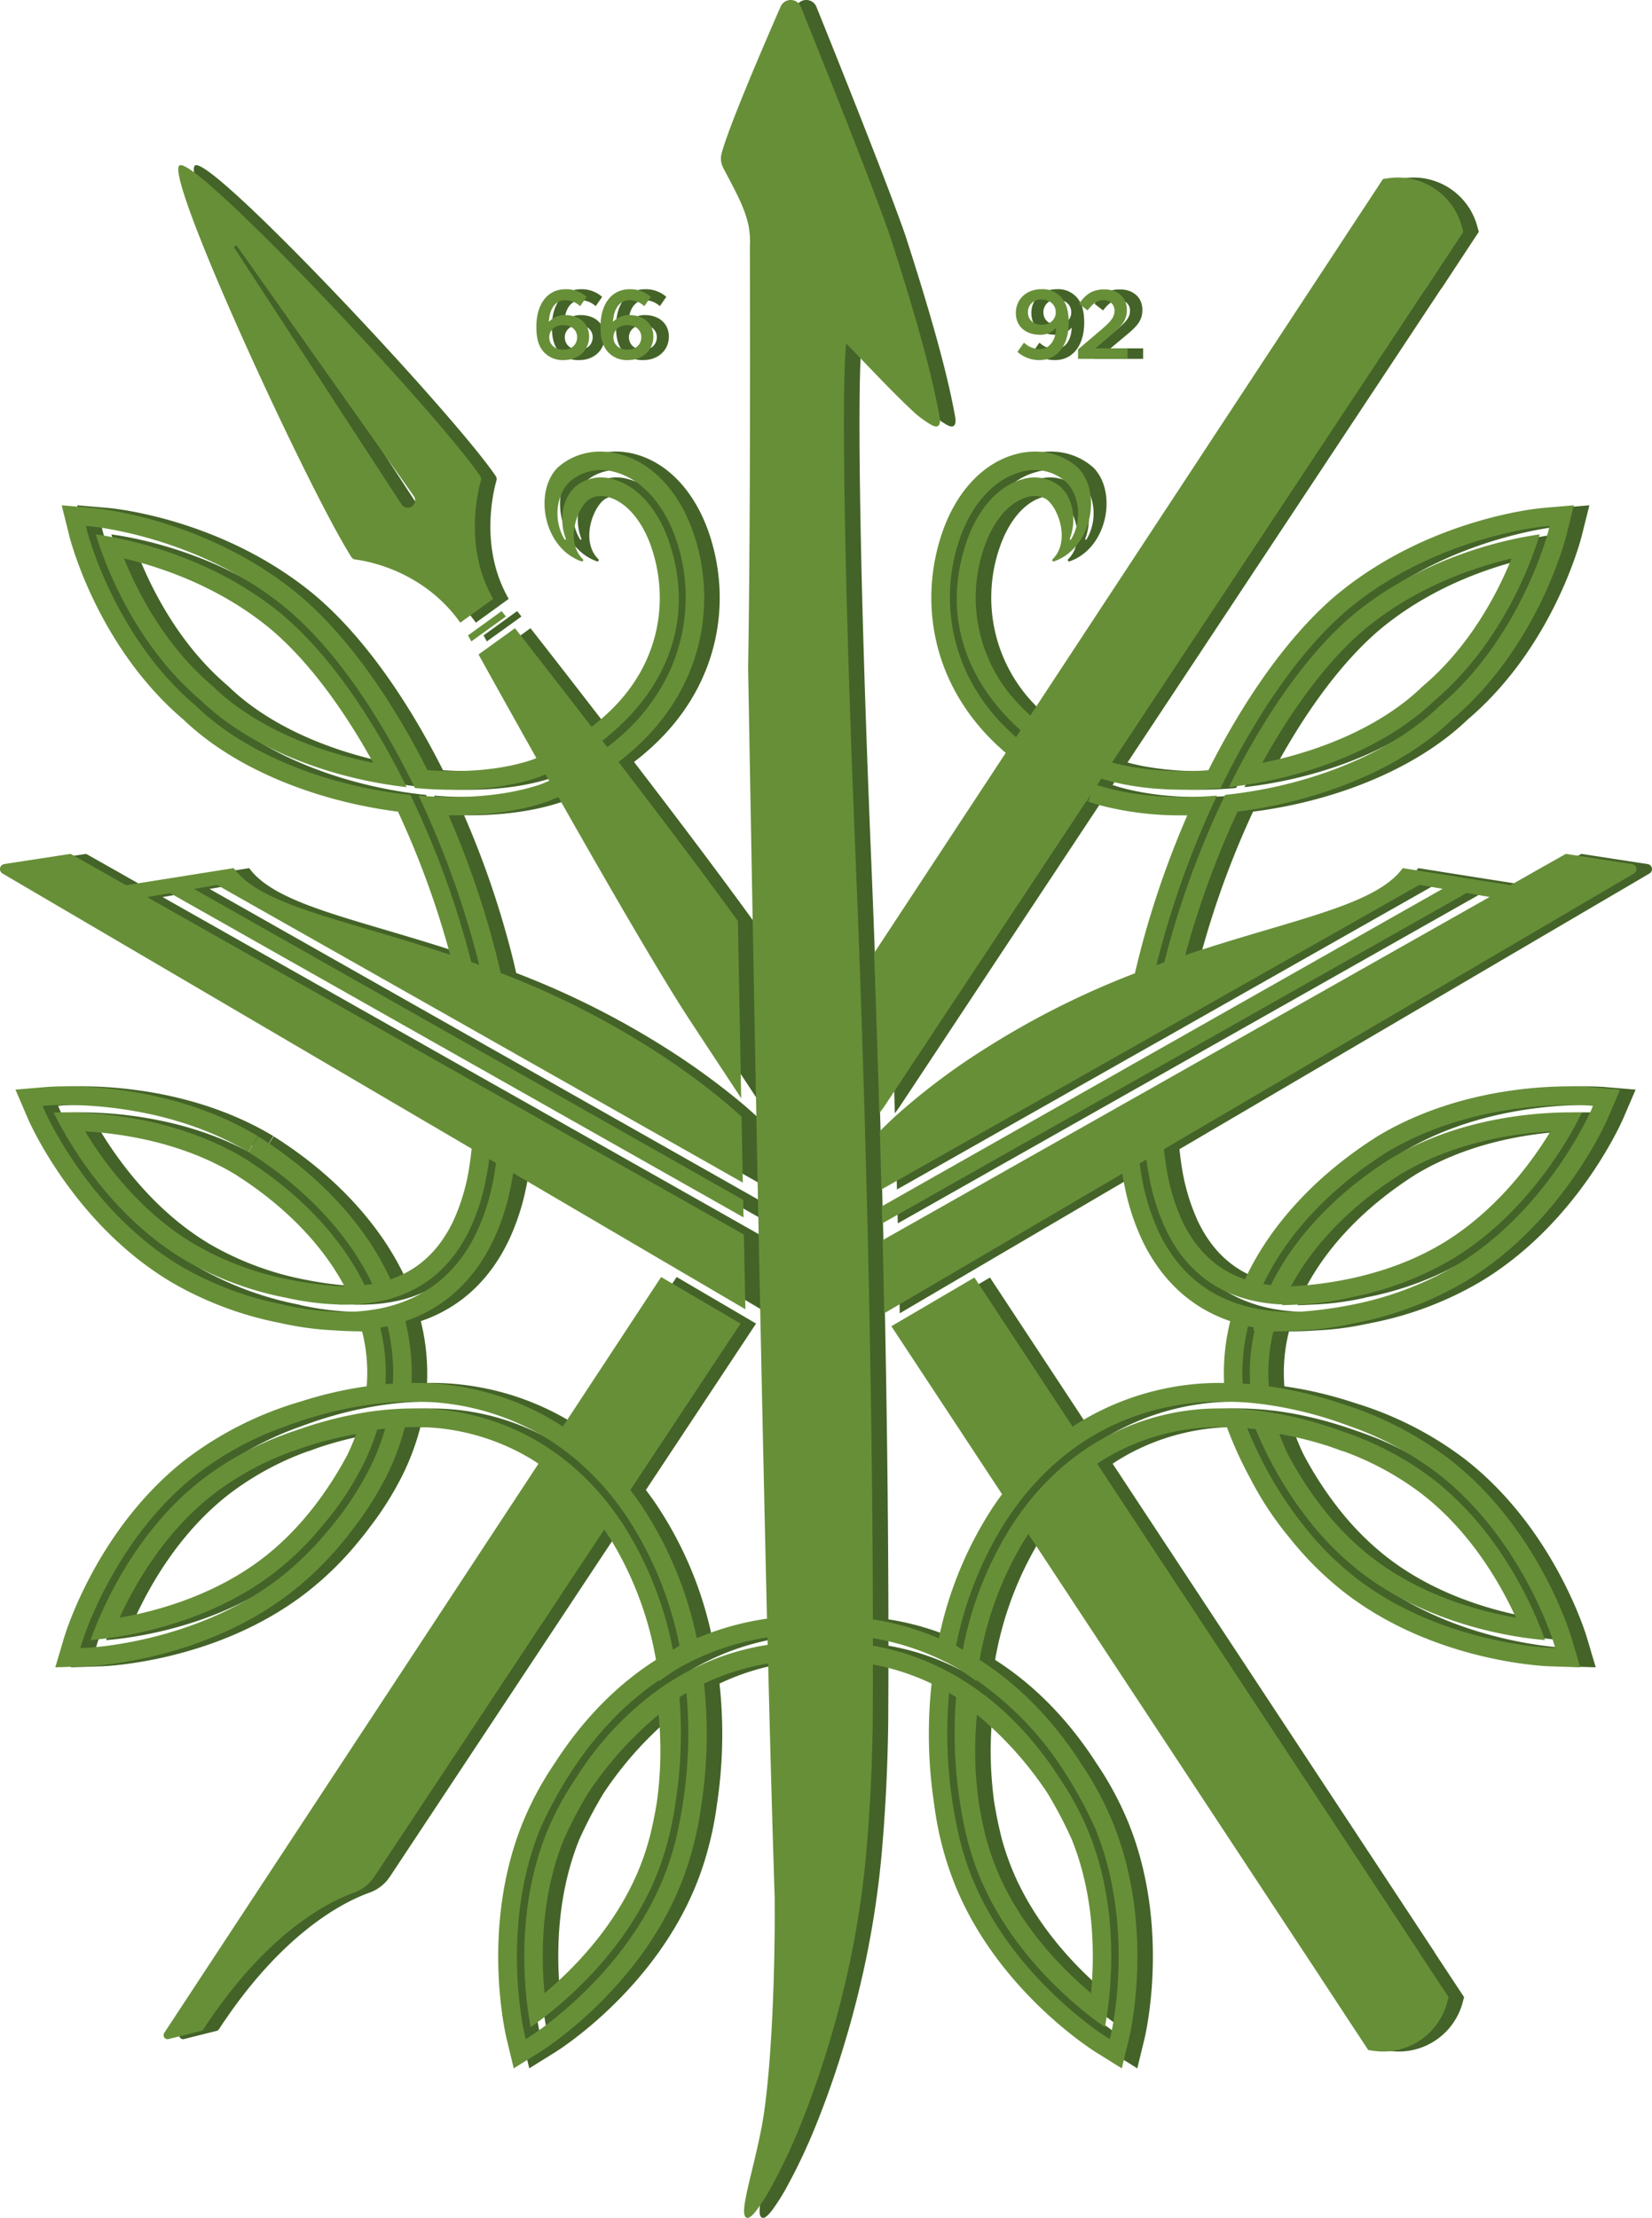 <svg xmlns="http://www.w3.org/2000/svg" width="502.281" height="674.033" viewBox="0 0 502.281 674.033"><g transform="translate(-329.448 -1318.407)"><path d="M-49.121,291.773H-64.184V288.9l7.175-6.092c2.848-2.415,3.9-3.76,3.9-5.627a3.125,3.125,0,0,0-3.371-3.25c-1.905,0-3.205,1.051-4.811,3.122l-2.6-2.007c1.994-2.8,3.957-4.378,7.685-4.378,4.161,0,6.869,2.517,6.869,6.245,0,3.294-1.733,5.091-5.416,8.093l-4.282,3.568h9.915Zm-157.727-1.81c-1.574-1.606-2.536-3.772-2.536-7.991,0-6.4,3.033-11.368,8.927-11.368a9.449,9.449,0,0,1,6.366,2.319l-1.963,2.829a6.912,6.912,0,0,0-4.512-1.822c-3.1,0-4.824,2.8-5.015,6.6a6.7,6.7,0,0,1,4.983-2.071c4.033,0,7.283,2.377,7.283,6.57s-3.371,7.117-7.736,7.117a7.8,7.8,0,0,1-5.8-2.185m1.4-4.76c0,2.179,1.7,3.785,4.314,3.785,2.581,0,4.161-1.638,4.161-3.817,0-2.1-1.657-3.651-4.257-3.651-2.581,0-4.218,1.657-4.218,3.683M-83.1,277.824c0-4.1,3.154-7.22,7.761-7.22a7.476,7.476,0,0,1,5.773,2.2c1.542,1.542,2.536,3.83,2.536,7.978,0,6.729-3.345,11.368-8.921,11.368a9.909,9.909,0,0,1-6.672-2.511l1.994-2.8a6.929,6.929,0,0,0,4.766,1.963c3.065,0,4.9-2.7,5.028-6.538a6.148,6.148,0,0,1-4.887,2.192c-4.422,0-7.379-2.581-7.379-6.633m3.67-.166c0,2.192,1.65,3.74,4.25,3.74,2.644,0,4.218-1.714,4.218-3.772,0-2.211-1.7-3.868-4.346-3.868a3.822,3.822,0,0,0-4.123,3.9M-285.1,352.033c-13.235-20.8-57.074-115.882-52.282-119.036a.713.713,0,0,1,.376-.089c7.309,0,77.975,75.286,91.057,94.478a1.6,1.6,0,0,1,.217,1.376c-1.051,3.677-5.117,20.658,3.728,35.951L-252,371.952c-11.177-15.726-28.094-18.715-31.9-19.193a1.559,1.559,0,0,1-1.2-.726m-35.55-93.9c.045.057,50.779,77.886,50.83,77.93a2.24,2.24,0,0,0,3.135.542,2.244,2.244,0,0,0,.529-3.135l-53.672-75.878a.493.493,0,0,0-.822.542m52.34,163.8c-22.818-2.587-47.1-11.425-62.637-26.425-21.111-17.848-29.9-43.763-31.873-50.384,6.7.9,32.689,5.365,55.023,23.041,14.3,11.323,28.2,30.93,39.488,53.767m-10.157-7.379c-10.036-18.186-21.48-32.994-32.81-41.966-15.28-12.075-32.287-17.657-42.992-20.161,4.225,10.386,12.572,26.629,26.954,38.78l.325.312c12.062,11.622,30.229,19.358,48.523,23.035m52.111-124.586c-1.58-1.606-2.523-3.772-2.523-7.991,0-6.4,3.033-11.368,8.927-11.368a9.427,9.427,0,0,1,6.353,2.319l-1.963,2.829a6.927,6.927,0,0,0-4.518-1.822c-3.09,0-4.824,2.8-5,6.6a6.643,6.643,0,0,1,4.964-2.071c4.052,0,7.283,2.377,7.283,6.57s-3.352,7.117-7.729,7.117a7.856,7.856,0,0,1-5.8-2.185m1.408-4.76c0,2.179,1.682,3.785,4.295,3.785s4.18-1.638,4.18-3.817c0-2.1-1.669-3.651-4.256-3.651s-4.218,1.657-4.218,3.683M93.46,454.846-38.065,531.961c.064.586.121,1.147.185,1.714.032.248.064.484.089.727.083.573.159,1.147.236,1.708.032.242.077.478.108.707a62.486,62.486,0,0,0,4.932,16.918c4.25,8.965,10.577,14.891,19.1,17.784,7.564-16.44,21.678-31.765,40.373-43.547,29.426-17.644,62.924-15.032,64.345-14.9l9.322.79-3.7,8.6c-.561,1.3-14.012,32.1-43.438,49.747a105.028,105.028,0,0,1-33.428,12.6c-.357.076-.714.153-1.071.217-.229.045-.459.1-.694.14a88.28,88.28,0,0,1-14.535,1.854H3.748c-3.294.236-6.175.312-8.475.312h-.032c-.389,1.485-.695,2.969-.93,4.448a51.6,51.6,0,0,0-.478,12.247,120.7,120.7,0,0,1,20.709,4.83c.37.108.739.229,1.109.357a106.129,106.129,0,0,1,32.86,16.771c27.151,20.958,36.926,53.117,37.327,54.481L88.5,689.42l-9.335-.306c-1.427-.051-35-1.351-62.166-22.315A99.258,99.258,0,0,1,.619,650.685c-.382-.478-.771-.943-1.16-1.421a.455.455,0,0,0-.089-.121,98.329,98.329,0,0,1-11.088-16.937c-.064-.134-.14-.261-.216-.4a120.733,120.733,0,0,1-7-15.369,68.054,68.054,0,0,0-35.626,8.736c-.65.376-1.3.758-1.937,1.147s-1.268.8-1.886,1.224c38.583,58.508,78.058,118.4,97.977,148.6l-.032.013,6.926,10.5,1.995,3.014h-.013L48,791.4a20.1,20.1,0,0,1-19.377,14.783A21.55,21.55,0,0,1,25.84,806l-1.778-.249-5.518-8.379L12.65,788.4,9.56,783.7h.013c-19.632-29.783-54.3-82.359-88.864-134.794-.459.682-.9,1.376-1.332,2.071-.427.714-.86,1.427-1.281,2.154A104.933,104.933,0,0,0-94.12,687.164c11.858,7.544,22.328,18.186,30.924,31.593l.032.045a98.7,98.7,0,0,1,9.328,17.256l.026.076.1.217c13.005,31.746,5.365,64.485,5.027,65.862l-2.2,9.087-7.933-4.945c-1.2-.746-29.611-18.7-42.629-50.441a98.8,98.8,0,0,1-6.461-24.679c-.083-.433-.14-.879-.191-1.332a142.069,142.069,0,0,1-.618-35.531,71.613,71.613,0,0,0-13.356-4.824c-1.517-.389-3.02-.714-4.486-.975,0,6.449-.032,12.489-.064,18.122q-.306,21.085-2.115,40.73a285.038,285.038,0,0,1-7.576,43.387c-.586,2.319-1.192,4.575-1.8,6.761-1.376,4.9-2.765,9.463-4.129,13.6-.446,1.376-.9,2.708-1.345,3.989-.293.867-.586,1.7-.879,2.517-.14.408-.28.809-.434,1.211-.421,1.192-.835,2.319-1.255,3.416-.121.357-.261.714-.4,1.07-.4,1.051-.79,2.039-1.16,2.995s-.726,1.829-1.064,2.664c-.14.338-.28.675-.421,1.019-.261.65-.522,1.268-.771,1.841-.121.293-.248.574-.357.835-.089.217-.185.414-.261.618-.172.4-.344.771-.5,1.115-.293.65-.542,1.2-.739,1.65q-.1.229-.191.421c-.338.739-.695,1.465-1.032,2.192-.172.357-.338.714-.51,1.051-.338.714-.663,1.4-1.007,2.058-.325.662-.663,1.312-.987,1.95-.5.943-.975,1.854-1.44,2.708a64.335,64.335,0,0,1-4.607,7.494c-.229.325-.465.605-.682.886l-.013.013a12.565,12.565,0,0,1-.911,1.007c-.619.586-1.115.879-1.5.847-3.078-.293,1.548-13.031,4.333-27.674s4.155-45.108,3.944-69.882c-.669-20.486-1.319-44.235-1.982-70.908-1.453.229-2.956.522-4.486.86a72.485,72.485,0,0,0-15.013,5.232,141.926,141.926,0,0,1-.694,36.1c-.032.261-.064.51-.108.758a101.712,101.712,0,0,1-2.587,13.005,94.255,94.255,0,0,1-3.893,11.674c-13.005,31.745-41.412,49.7-42.616,50.441l-7.946,4.945-2.185-9.087c-.338-1.376-7.978-34.116,5.028-65.862l.1-.217.025-.076a97.129,97.129,0,0,1,9.36-17.3,1.942,1.942,0,0,1,.185-.28c8.551-13.267,18.938-23.825,30.739-31.325a104.763,104.763,0,0,0-13.082-35.492c-.421-.707-.866-1.408-1.312-2.09s-.886-1.357-1.345-2.02l-69.882,105.489a12.488,12.488,0,0,1-6.168,4.855c-7.716,2.733-26.546,12.075-45.8,41.5a1.142,1.142,0,0,1-.726.522l-9.864,2.472a1.132,1.132,0,0,1-.306.051,1.242,1.242,0,0,1-1.026-1.918l113.779-172.982c-.618-.421-1.255-.822-1.886-1.224-.65-.4-1.287-.771-1.95-1.147a67.949,67.949,0,0,0-35.626-8.736c-.389,0-.79.019-1.179.032a74.927,74.927,0,0,1-5.671,15.063l-.044.077a97,97,0,0,1-9.622,15.2c-.567.778-1.172,1.561-1.778,2.339-.4.522-.835,1.032-1.255,1.542a97.97,97.97,0,0,1-16.37,16.115c-27.17,20.964-60.758,22.264-62.166,22.315l-9.354.306,2.663-8.966c.4-1.363,10.17-33.523,37.34-54.481A107.064,107.064,0,0,1-301,608.782a1.529,1.529,0,0,1,.281-.076,120.858,120.858,0,0,1,20.256-4.69,51.572,51.572,0,0,0-.477-12.247c-.236-1.478-.542-2.963-.931-4.448h-.032c-2.3,0-5.18-.076-8.468-.312h-.051a93.31,93.31,0,0,1-15.4-2.026.235.235,0,0,1-.109-.032c-.261-.045-.51-.089-.771-.153v-.013A105.448,105.448,0,0,1-340.139,572.2c-29.407-17.651-42.877-48.447-43.432-49.747l-3.683-8.6,9.323-.79c1.408-.128,34.919-2.74,64.345,14.9l-2.906,4.824c-27.865-16.714-60.649-14.146-60.974-14.133l-1.542.14.618,1.44c.121.293,13.279,30.414,41.157,47.128a100,100,0,0,0,31.746,11.89v.019l-.013.032a87.708,87.708,0,0,0,15.822,2.071h.057c.714.013,1.408.032,2.1.032,1.287,0,2.536-.032,3.779-.108q2.963-.191,5.748-.65c.541-.1,1.083-.185,1.625-.293.2-.051.4-.083.605-.127a45.3,45.3,0,0,0,5.41-1.517c10.374-3.613,18.262-10.852,23.366-21.614a66.436,66.436,0,0,0,5.085-16.191c.032-.229.076-.478.127-.707.089-.561.185-1.1.274-1.657.032-.248.076-.478.108-.726.1-.554.172-1.115.236-1.689l-2.077-1.2c-.057.573-.121,1.128-.217,1.689a7.3,7.3,0,0,1-.108.726c-.076.554-.165,1.109-.274,1.669-.031.229-.076.478-.127.707a65.715,65.715,0,0,1-5.072,16.427c-4.881,10.278-12.26,17.147-22.035,20.544a37.743,37.743,0,0,1-5.442,1.491l-.045.013c-.726.153-1.453.293-2.211.389a47.139,47.139,0,0,1-5.817.567c-1.345.064-2.7.076-4.11.051a.356.356,0,0,1-.14-.019,1.621,1.621,0,0,1-.248-.013.831.831,0,0,1-.217-.019,1.978,1.978,0,0,1-.274-.013h-.159a84.736,84.736,0,0,1-15.2-2.026L-305,577.1a98.111,98.111,0,0,1-31.083-11.648c-23.723-14.242-36.556-38.436-39.558-44.623,6.869-.28,34.256-.338,57.973,13.885l.325-.51-.306.522c16.822,10.6,29.5,24.08,36.569,38.538.79-.1,1.561-.2,2.319-.344-7.207-15.089-20.276-29.146-37.7-40.106l2.982-4.766c18.708,11.782,32.7,27.03,40.252,43.47,8.532-2.893,14.86-8.819,19.11-17.784a61.628,61.628,0,0,0,4.945-17.071c.051-.229.083-.478.115-.714.077-.554.153-1.128.229-1.7.032-.248.064-.478.077-.726.076-.567.14-1.141.2-1.714l-131.264-76.962-1.95-1.141-9.431-5.537a1.545,1.545,0,0,1,.535-2.861l20.18-3.1,10.609,5.99,3.142,1.791,3.122,1.746,3.536-.554,3.587-.574,7.443-1.172h.013l7.111-1.147,11.011-1.746c8.335,11.476,33.7,15.573,65.811,26.336-.229-.866-.465-1.72-.714-2.6v-.013c-.242-.854-.49-1.72-.752-2.587q-1.281-4.406-2.753-8.889a270.384,270.384,0,0,0-11.648-29.413c-23.9-3.046-49-12.413-65.25-28-26.074-22.143-34.377-54.57-34.715-55.947l-2.275-9.157,9.4.809c1.351.108,33.294,3.071,60.885,24.909,14.936,11.814,29.267,31.65,40.928,54.787,10.609.726,20.626,0,28.763-2.243.752-.185,1.51-.421,2.237-.65.344-.108.682-.217,1.02-.338.376-.14.733-.3,1.083-.465-7.251-12.9-13.56-24.233-17.581-31.472l11.087-7.978c5.244,6.678,13.719,17.568,23.271,29.955.605-.465,1.2-.93,1.778-1.4.605-.478,1.179-.956,1.733-1.465,17.982-15.682,19.919-36.187,14.726-51.556-2.772-8.207-7.723-13.961-13.228-15.4a7.023,7.023,0,0,0-5.531.554c-.127.083-.261.172-.389.268-3.632,2.816-7.048,12.757-1.759,18.026a.437.437,0,0,1,.109.529c-.16.306-.669.108-.669.108-11.381-4.129-14.363-20.939-7.143-28.362,4.964-4.486,11.833-6.015,18.8-4.186,10.049,2.625,18.294,11.425,22.608,24.137,7.22,21.365,2.938,47.593-19.3,66.569-.573.51-1.16,1-1.746,1.466s-1.179.943-1.778,1.4c12.846,16.727,26.47,34.741,36.289,48.351.325,17.969.669,35.8.994,53.347.013.172.013.338.013.51-.261-.389-.51-.79-.771-1.179-7.283-11.056-12.432-18.861-14.643-22.232-9-13.668-25.546-42.3-40.189-68.143-.682.293-1.376.586-2.071.866v.013c-.312.14-.624.261-.93.389-.1.026-.2.077-.344.121-.293.1-.663.229-.86.293-8.259,2.708-18.326,4-29.165,3.868a277.084,277.084,0,0,1,14.6,42.674c.217.867.433,1.733.631,2.6.216.879.421,1.778.618,2.657a255.509,255.509,0,0,1,45.694,22.933,216.378,216.378,0,0,1,23.258,16.95c1.5,1.281,2.918,2.536,4.282,3.791.019.937.032,1.867.045,2.8.064.077.019.465.019.465.032,1.325.044,2.657.076,3.983s.045,2.651.077,3.976c.064,2.957.108,5.894.172,8.812l-4.346-2.453-1.963-1.115-1.969-1.115-61.165-34.607v-.013l-6.251-3.524-2.319-1.319-6.277-3.556-75.572-42.757-6.984,1.211,83.423,47.223,6.124,3.46,2.287,1.287v.013l6.079,3.435,58.17,32.918,1.963,1.115,1.962,1.115,6.946,3.925c.032,1.778.064,3.556.089,5.321l-9.552-5.41-1.969-1.115-1.963-1.1-55.309-31.268-5.926-3.345-2.236-1.281-6-3.371-91.382-51.665-3.517.605-3.479.605,98.843,55.864,5.875,3.313,2.2,1.249,5.779,3.262,52.684,29.77,1.963,1.109,1.962,1.115,12.139,6.869c.159,7.309.3,14.567.452,21.722,0,.344,0,.663.012.988l-23.13-13.56-1.95-1.141-1.95-1.147-43.54-25.526c-.1.554-.185,1.1-.281,1.638-.045.249-.076.478-.121.726-.108.542-.217,1.083-.325,1.606-.051.249-.1.5-.153.727a70.384,70.384,0,0,1-5.136,15.592c-4.607,9.724-12.68,19.9-26.814,24.7.446,1.8.816,3.606,1.109,5.416A65.928,65.928,0,0,1-266.841,603a82.118,82.118,0,0,1,42.183,10.883c.65.37,1.3.758,1.931,1.16.637.382,1.268.8,1.886,1.217l29.9-45.458,24.144,14.146L-200.3,635.532c.478.637.962,1.268,1.421,1.918.478.65.943,1.3,1.4,1.963a114.674,114.674,0,0,1,17.364,41.176,84.27,84.27,0,0,1,16.886-5.193c1.485-.293,2.982-.554,4.48-.758-.618-26.2-1.249-54.984-1.9-86.08-.013-.325-.013-.669-.013-.988-.019-.561-.032-1.1-.051-1.657,0-.344-.013-.669-.013-.988s-.013-.65-.013-.975c-.019-.217-.019-.452-.019-.669-.013-.338-.013-.663-.013-1-.032-.758-.051-1.517-.051-2.275v-.013c-.025-1.319-.063-2.619-.076-3.932-.121-5.149-.217-10.342-.325-15.6-.013-.867-.032-1.752-.064-2.619-.013-.86-.026-1.727-.045-2.593-.032-1.765-.057-3.53-.108-5.308v-.013c-.032-1.746-.058-3.479-.1-5.225-.089-4.225-.166-8.475-.261-12.776-.013-1.408-.045-2.829-.076-4.237,0-.351-.013-.695-.013-1.032V526.5c-.019-.988-.045-1.995-.064-2.995v-.185c0-.216-.013-.433-.013-.65-.019-.835-.032-1.689-.051-2.536-.013-.484-.013-.962-.025-1.459q-.469-24.1-.93-49.555c-.032-1.332-.045-2.657-.077-4.008-.032-1.326-.044-2.657-.076-3.983q-.669-36.493-1.363-75.509.745-44.235.541-127.817c.465-8.105-2.364-13.222-8.105-24.061a6.159,6.159,0,0,1-.478-4.486c2.288-8.379,12.6-32.364,17.924-44.534a3.35,3.35,0,0,1,5.27-1.191,3.928,3.928,0,0,1,.357.376,3.485,3.485,0,0,1,.541.911c6.512,16.128,21.837,54.4,27.011,69.366,10.023,30.943,13.458,45.834,15.127,55a6.959,6.959,0,0,1,.121,1.854v.013a1.593,1.593,0,0,1-.478,1.051c-.522.421-1.408.127-2.115-.261a31.8,31.8,0,0,1-4.83-3.435c-6.461-5.951-13.126-13.107-21.028-21.276-1.268,7.767-1.16,59.642,2.784,155.542q.6,14.4,1.109,28.407c.051,1.3.1,2.613.127,3.9v.013c.064,1.3.109,2.581.153,3.868q.583,16.746,1.083,32.81c.045,1.427.083,2.848.127,4.269.044,1.44.089,2.861.14,4.282.026,1.517.077,3.014.121,4.518.032,1.007.064,2.007.076,3a1.217,1.217,0,0,1,0,.217c.045,1.083.077,2.147.108,3.211v.465c.045,1.319.077,2.632.109,3.932.108,3.753.2,7.481.293,11.164.045,1.714.1,3.4.121,5.1.051,1.733.1,3.466.14,5.187.019.848.032,1.7.051,2.549s.045,1.7.057,2.549c.1,4.5.2,8.94.293,13.3.019,1.421.051,2.817.083,4.218.025,1.287.045,2.555.077,3.823,0,.121,0,.261.013.389v.6c.019.542.019,1.07.032,1.593,0,.325.013.65.013.975.019.542.032,1.083.032,1.606.019.325.019.65.019.975.6,32.364.866,61.083.911,85.252,1.516.229,3,.51,4.486.822a83.53,83.53,0,0,1,15.567,4.957,115.41,115.41,0,0,1,16.453-39.876c.452-.663.9-1.332,1.376-1.982.433-.65.911-1.294,1.408-1.944-11.552-17.523-22.958-34.842-33.663-51.059l25.252-14.8c9.539,14.477,19.619,29.77,29.859,45.324.637-.421,1.268-.835,1.9-1.224s1.287-.784,1.937-1.16A82,82,0,0,1-19.79,603a66.384,66.384,0,0,1,.771-13.362c.3-1.81.656-3.619,1.115-5.416-14.133-4.8-22.207-15-26.826-24.7a70.638,70.638,0,0,1-5.117-15.433c-.045-.236-.1-.484-.14-.726-.121-.529-.217-1.071-.325-1.612-.045-.229-.1-.478-.14-.726-.089-.542-.185-1.083-.281-1.638l-43.54,25.526-3.9,2.294-24.94,14.624c-.013-.325-.013-.65-.013-.975q-.21-10.323-.465-21.257l14.872-8.4,1.969-1.115,1.962-1.109,52.665-29.77,5.8-3.275,2.211-1.242,5.843-3.307,99.213-56.068-3.479-.605-3.5-.6h-.013l-91.77,51.862-5.958,3.371-2.256,1.268-5.952,3.358-55.284,31.249-1.962,1.109-1.963,1.115L-123.7,554.5c-.045-1.714-.1-3.447-.14-5.18l10.112-5.722v-.013l1.963-1.1,1.962-1.115,58.158-32.905v-.013l6.111-3.454,2.287-1.3,6.1-3.447,83.8-47.421-6.99-1.224h-.019L-36.287,494.6l-6.251,3.543-2.333,1.313-6.232,3.524-61.184,34.626-1.969,1.115-1.963,1.109-7.742,4.378q-.191-7.465-.408-15.185c-.013-.554-.025-1.1-.044-1.657-.013-.293-.013-.567-.032-.867.42-.433.854-.86,1.3-1.293.542-.542,1.083-1.07,1.644-1.593.612-.593,1.236-1.179,1.88-1.765a201.325,201.325,0,0,1,27.279-20.505A255.116,255.116,0,0,1-46.9,478.505c.2-.88.421-1.759.637-2.657.2-.867.414-1.733.65-2.619q2.313-9.137,5.455-18.664c2.74-8.271,5.83-16.344,9.2-24.087a96.55,96.55,0,0,1-26.176-2.937c-.777-.217-1.53-.433-2.275-.669-.574-.185-1.128-.37-1.689-.554l.7-2.014-.682,1.026-.019.013-.338.854-.172-.083-61.478,92.841s-1.332,1.886-1.529,2.071c-.019-.51-.032-1.669-.051-2.192q-.65-22.27-1.53-46.465L-86.155,411.5c-.587-.465-1.16-.975-1.714-1.5-.574-.5-1.134-1.019-1.676-1.548-19.358-18.7-22.869-43.343-16.019-63.612,4.3-12.712,12.54-21.512,22.608-24.137,6.971-1.829,13.808-.3,18.791,4.186h.013v.019c7.22,7.417,4.237,24.214-7.143,28.343,0,0-.51.2-.682-.108a.453.453,0,0,1,.121-.529c5.263-5.257,1.874-15.185-1.758-18.026a4.157,4.157,0,0,0-.446-.293,7.01,7.01,0,0,0-5.48-.529c-5.5,1.44-10.45,7.194-13.216,15.4a46.624,46.624,0,0,0,10.775,47.784c.51.554,1.07,1.109,1.625,1.638s1.1,1.064,1.669,1.561l95.823-145.71h-.013l5.907-8.965,5.506-8.386h.013l1.765-.242a20.734,20.734,0,0,1,2.785-.185,20.087,20.087,0,0,1,19.371,14.777l.478,1.733-1.994,3.014-9.431,14.324-.045-.019L-53.855,414.428c.758.217,1.516.414,2.307.586.771.185,1.561.357,2.364.522a95.289,95.289,0,0,0,24.647,1.243C-12.6,393.043,1.843,373.4,16.269,361.993c27.585-21.837,59.534-24.8,60.879-24.909l9.418-.809-2.288,9.157c-.344,1.376-8.628,33.8-34.715,55.947-16.236,15.586-41.335,24.953-65.256,28A274.312,274.312,0,0,0-27.334,458.79c-.988,3.014-1.931,6.015-2.785,8.985-.261.867-.51,1.733-.758,2.6v.013c-.229.867-.478,1.733-.707,2.6,32.255-10.839,57.769-14.942,66.116-26.444l11.024,1.746h.019l7.13,1.134h.013l7.449,1.172,3.575.554,3.556.574,3.078-1.733,3.141-1.791,10.609-5.99,20.161,3.1a1.547,1.547,0,0,1,.555,2.861l-9.431,5.537Zm-175.1-50.205c-.567-.5-1.128-1.007-1.682-1.548-.554-.51-1.1-1.051-1.638-1.606C-98.4,387.876-105.456,369.123-98.1,347.381c3.39-10.023,9.794-17.134,17.134-19.052a12.249,12.249,0,0,1,11.024,2.014,3.373,3.373,0,0,1,.433.35l.064.064c3.868,3.619,4.824,10.208,2.753,15.663-.1.28.185.51.369.2,3.339-5.506,2.772-13.318-1.625-17.523a.2.2,0,0,0-.057-.077,1.476,1.476,0,0,0-.293-.229,14.415,14.415,0,0,0-13.241-2.644c-8.067,2.1-15.057,9.768-18.689,20.505a54.216,54.216,0,0,0,1.975,40.093,58.244,58.244,0,0,0,11.877,16.886c.542.522,1.083,1.064,1.657,1.574v.019c.542.51,1.109,1.02,1.682,1.517Zm62.178,19.639c23.691-2.447,49.129-11.508,65.237-27.062,24.819-20.983,32.969-52.824,33.045-53.13l.389-1.536-1.58.14c-.306.019-31.592,2.925-57.858,23.7-14.751,11.68-29.076,32.077-40.609,55.794-11.47,1.064-22.481.542-31.7-1.606-.784-.191-1.561-.389-2.32-.593s-1.51-.433-2.243-.663l-1.294,1.95c.726.248,1.466.478,2.243.695.758.2,1.51.414,2.3.605,9.246,2.256,20.32,2.893,31.9,1.931a277.978,277.978,0,0,0-17.058,46.312c-.249.867-.478,1.714-.682,2.581v.019c-.249.879-.465,1.759-.682,2.644.8-.293,1.593-.593,2.4-.867.223-.886.452-1.765.682-2.644s.446-1.733.694-2.6a275.587,275.587,0,0,1,17.134-45.675m-189.358-16.453c.478.644.988,1.294,1.5,1.943.605-.446,1.192-.911,1.765-1.376s1.172-.975,1.746-1.466a59.2,59.2,0,0,0,15.433-20.18,54.278,54.278,0,0,0,1.975-40.093c-3.632-10.737-10.622-18.4-18.689-20.505a14.486,14.486,0,0,0-13.254,2.644,3.1,3.1,0,0,0-.293.229c-.013.032-.051.045-.064.064-4.378,4.206-4.964,12.03-1.606,17.536.185.306.465.076.37-.2-2.071-5.454-1.109-12.043,2.753-15.663.013-.032.045-.045.064-.064.14-.121.274-.248.414-.35a12.285,12.285,0,0,1,11.043-2.014c7.341,1.918,13.745,9.029,17.134,19.052,7.99,23.64-1.039,43.776-16.809,57.565-.573.529-1.147,1.007-1.733,1.472-.574.5-1.16.956-1.746,1.408m-41.24,62.032c.248.867.478,1.733.707,2.6s.465,1.765.669,2.644c.8.28,1.606.561,2.409.848-.229-.879-.446-1.759-.676-2.638s-.452-1.733-.682-2.6A278.678,278.678,0,0,0-264.693,424.5c13.114,1.1,25.578.134,35.46-2.893.6-.172,1.268-.4,1.854-.605l.064-.013.025-.019.236-.089c.695-.293,1.389-.586,2.071-.886-.369-.663-.746-1.325-1.115-1.975-.663.293-1.345.586-2.026.866l-.045.013v-.013c-.714.242-1.453.478-2.192.707-9.9,2.957-22.36,3.823-35.448,2.6-11.514-23.717-25.833-44.114-40.59-55.794-26.285-20.779-57.552-23.685-57.877-23.7l-1.561-.14.37,1.536c.1.306,8.226,32.147,33.02,53.086,16.14,15.586,41.578,24.66,65.269,27.107a273.435,273.435,0,0,1,17.116,45.579m-37.155,103.762c-6.761-12.68-18.269-24.558-33.326-34.065l-.121-.076c-16.179-9.667-34.269-12.3-45.42-12.929,5.817,9.584,16.688,24.335,32.905,34.078a92.677,92.677,0,0,0,29.381,11v-.019c.446.1.886.185,1.313.268a2.453,2.453,0,0,0,.452.089,116.105,116.105,0,0,0,13.05,1.606h.045a2.453,2.453,0,0,0,.37.019.517.517,0,0,0,.14.013c.4.019.8.019,1.211.019m10.852,12.553c.1.325.172.65.236.975.306,1.236.535,2.491.739,3.728a56.734,56.734,0,0,1,.618,12.5c.758-.083,1.516-.127,2.275-.172a59.283,59.283,0,0,0-.669-12.68q-.364-2.39-.975-4.779c-.567.127-1.153.249-1.746.357a3.565,3.565,0,0,1-.478.076m88.973,97.926,2.026-1.268a110.191,110.191,0,0,0-15.478-38.347c-.433-.682-.879-1.344-1.364-2.007-.446-.669-.911-1.313-1.389-1.963a83.286,83.286,0,0,0-11.782-12.973,74.648,74.648,0,0,0-8.551-6.576c-.618-.414-1.249-.816-1.886-1.2s-1.281-.79-1.931-1.16a76.352,76.352,0,0,0-37.455-9.928c-.714-.013-1.421-.013-2.147,0-1.886,0-3.8.1-5.735.217-.777.064-1.549.121-2.326.2-1.931.185-3.893.427-5.856.739a118.91,118.91,0,0,0-21.837,5.595,3.592,3.592,0,0,0-.338.127c-.465.153-.93.325-1.377.491-.28.1-.561.2-.835.312v-.013a97.06,97.06,0,0,0-26.055,14.082c-25.73,19.855-35.288,51.308-35.377,51.62l-.453,1.5,1.561-.045c.344-.019,33.166-1.287,58.916-21.155a92.521,92.521,0,0,0,15.446-15.261h.019l.013.013a94.356,94.356,0,0,0,12.4-18.938,3.717,3.717,0,0,1,.172-.357,70.638,70.638,0,0,0,4.174-10.947c-.522.057-1.051.121-1.593.185-.274.032-.554.064-.835.108a70.267,70.267,0,0,1-3.925,9.972c-.108.229-.217.446-.344.663a91.821,91.821,0,0,1-11.795,17.88l-.013-.019a90.307,90.307,0,0,1-15.1,14.923c-21.907,16.9-49.109,20.04-55.972,20.563,2.256-6.493,12.183-32.02,34.078-48.925a95.238,95.238,0,0,1,25.469-13.776v-.013c.784-.293,1.606-.561,2.377-.822.605-.217,1.191-.433,1.8-.618a118.664,118.664,0,0,1,18.944-4.888c2.02-.357,4.014-.618,5.951-.816.784-.1,1.561-.172,2.332-.217.574-.064,1.147-.1,1.721-.127,1.376-.089,2.734-.153,4.065-.166.631-.019,1.249-.019,1.854-.019a73,73,0,0,1,36.83,9.711c.669.369,1.319.758,1.95,1.16s1.268.8,1.886,1.223a74.792,74.792,0,0,1,8.29,6.385,80.65,80.65,0,0,1,11.935,13.286c.484.631.93,1.294,1.4,1.963.446.663.911,1.345,1.344,2.039a108.788,108.788,0,0,1,14.8,37.589m-111.441-61.8a2.916,2.916,0,0,0-.338.108c-1.224.414-2.46.867-3.7,1.332l-.019-.051a89.617,89.617,0,0,0-24,12.974c-14.987,11.552-24.048,27.482-28.712,37.672,11.036-1.918,28.744-6.665,43.712-18.218,12.043-9.31,20.27-21.429,25.45-31.108l.051-.1a65.26,65.26,0,0,0,2.7-6.385,115.55,115.55,0,0,0-15.152,3.772m140.281,60.292c-.032-.758-.045-1.5-.064-2.262-1.517.236-2.995.5-4.479.822a77.54,77.54,0,0,0-15.93,5.161c-.618.28-1.223.561-1.822.854-1.159.542-2.307,1.128-3.435,1.733-.574.306-1.147.631-1.714.956a.424.424,0,0,0-.159.1l-.217.14-.943.586c-.057.045-1.65,1.051-4.206,2.95-.013-.089-.025-.2-.044-.306-10.578,7.175-19.913,17.039-27.648,29.3-.2.312-.389.605-.574.9a133.119,133.119,0,0,0-7.825,14.751l-.076.172,2.039.924-2.039-.911-.013.032c-12.324,30.076-4.856,62.083-4.779,62.408l.37,1.517,1.332-.835c.281-.172,28.05-17.721,40.393-47.8a89.729,89.729,0,0,0,3.632-10.883c.032-.127.057-.267.089-.389.822-3.339,1.5-6.7,2.058-10.049.1-.465.153-.93.217-1.376a137.27,137.27,0,0,0,1.141-33.88c-.414.249-.816.5-1.236.739-.293.185-.6.369-.892.56a135.65,135.65,0,0,1-1.236,32.236c-.064.452-.127.886-.2,1.319a94.6,94.6,0,0,1-2.135,10.3,85.465,85.465,0,0,1-3.524,10.558c-10.5,25.609-32.472,41.954-38.149,45.847a116.972,116.972,0,0,1-1.931-21.505c0-11.011,1.5-24.647,6.908-37.888l.051-.109a89.539,89.539,0,0,1,8.615-15.956,96.226,96.226,0,0,1,25.724-27.463c1.7-1.2,3.454-2.332,5.231-3.371.185-.121.369-.229.573-.338.51-.312,1.02-.586,1.529-.866,1.191-.663,2.4-1.3,3.62-1.873.535-.274,1.1-.542,1.65-.784a74.386,74.386,0,0,1,15.618-5.181c1.485-.344,2.97-.605,4.486-.835M-191.708,703.8a110.084,110.084,0,0,0-21.48,23.921l-.045.077a130.52,130.52,0,0,0-7.188,13.668l-.1.217c-5.027,12.387-6.417,25.163-6.417,35.505,0,4.225.236,8.042.542,11.259,8.583-7.194,21.525-20.167,28.7-37.671A78.915,78.915,0,0,0-194.416,741c.822-3.275,1.5-6.582,2.058-9.876.064-.421.14-.835.185-1.268a113.367,113.367,0,0,0,.465-26.056m96.645-10.5-.045.325c-2.555-1.9-4.148-2.906-4.206-2.95l-.962-.586v-.051c-.695-.4-1.376-.79-2.084-1.173-1.134-.605-2.262-1.179-3.422-1.714v-.019c-.6-.28-1.2-.555-1.81-.835a77.071,77.071,0,0,0-14.471-4.843c-1.485-.35-2.982-.65-4.486-.911v2.32c1.5.248,3,.561,4.486.911a74.849,74.849,0,0,1,14.089,4.856c.554.248,1.109.51,1.65.79,1.223.574,2.415,1.192,3.607,1.854.522.28,1.032.574,1.542.886.191.089.376.217.561.325q2.666,1.577,5.238,3.384c.605.4,1.191.835,1.784,1.287,1.294.943,2.568,1.931,3.8,2.982.35.28.695.573,1.02.866q.994.832,1.944,1.714c.529.465,1.039.943,1.548,1.453.4.357.79.746,1.172,1.128.376.357.745.714,1.07,1.083a.455.455,0,0,1,.128.108l.089.1v.013c.523.529,1.039,1.071,1.529,1.612,1.861,1.975,3.639,4.065,5.352,6.244.293.357.574.726.848,1.1q.956,1.233,1.861,2.5c.414.561.816,1.134,1.2,1.7.229.312.446.618.65.943.586.854,1.16,1.72,1.714,2.587a1.016,1.016,0,0,0,.076.121,89.111,89.111,0,0,1,8.539,15.847l.045.109v.019c10.482,25.59,6.3,52.62,4.977,59.375-5.658-3.893-27.648-20.238-38.13-45.847a86.5,86.5,0,0,1-3.524-10.558h-.019c-.045-.2-.089-.389-.134-.593-.128-.491-.236-.969-.357-1.466-.65-2.632-1.16-5.244-1.561-7.793v-.032a136.158,136.158,0,0,1-1.516-33.97c-.293-.2-.586-.389-.879-.56-.421-.262-.841-.51-1.255-.759a138.348,138.348,0,0,0,1.364,35.276c.026.153.045.306.076.465q.813,4.8,1.995,9.584c.032.121.064.261.089.389h.019a85.392,85.392,0,0,0,3.62,10.883c12.323,30.076,40.106,47.625,40.386,47.8l1.332.835.357-1.517c.076-.325,7.557-32.332-4.766-62.408l-.013-.032v-.013L-59,738.3a129.43,129.43,0,0,0-8.367-15.618c-.077-.127-.153-.229-.229-.357A98.4,98.4,0,0,0-95.063,693.3m2.842,47.7h-.013a80.057,80.057,0,0,0,3.281,9.775c7.175,17.5,20.129,30.477,28.713,37.671,1.064-11.106,1.191-29.318-5.875-46.764l-.1-.217a130.25,130.25,0,0,0-7.143-13.592l-.089-.153a108.992,108.992,0,0,0-21.48-23.933,113.578,113.578,0,0,0,.465,26.081c.044.421.121.822.185,1.223.554,3.307,1.236,6.621,2.052,9.909m81-131.908c-.771-.083-1.542-.14-2.313-.2-1.937-.121-3.849-.217-5.741-.217-.727-.013-1.434-.013-2.148,0A76.328,76.328,0,0,0-58.876,618.6c-.65.37-1.3.758-1.95,1.16s-1.268.79-1.886,1.2a74.662,74.662,0,0,0-8.551,6.576,83.538,83.538,0,0,0-12.712,14.267c-.465.65-.93,1.319-1.376,1.994s-.9,1.344-1.345,2.045a111.482,111.482,0,0,0-14.586,36.983l2.045,1.268a108.744,108.744,0,0,1,13.916-36.18c.414-.695.867-1.4,1.313-2.071s.9-1.351,1.364-2.014a81.624,81.624,0,0,1,12.878-14.611,74.812,74.812,0,0,1,8.29-6.385c.618-.421,1.249-.822,1.886-1.223.631-.382,1.268-.771,1.931-1.141a72.9,72.9,0,0,1,36.85-9.73c.605,0,1.224,0,1.854.019,1.332.013,2.7.077,4.072.166.567.032,1.141.064,1.714.127.771.045,1.542.121,2.332.217,1.937.2,3.932.459,5.958.816,1.453.236,2.918.51,4.416.835.637.14,1.287.281,1.937.433q5.314,1.2,11.011,3.078c.37.127.739.248,1.109.37.421.14.822.28,1.243.433.229.083.446.159.675.236.9.293,1.81.618,2.721.956A95.152,95.152,0,0,1,43.7,632.206c21.9,16.905,31.822,42.432,34.084,48.925-6.869-.522-34.065-3.664-55.978-20.563A91.552,91.552,0,0,1,6.7,645.663a117.034,117.034,0,0,1-12.075-18.39.578.578,0,0,0-.077-.153c-2.026-3.836-3.587-7.3-4.747-10.08-.541-.064-1.083-.127-1.612-.185-.325-.032-.631-.064-.943-.076,1.191,2.918,2.88,6.722,5.136,11.024l.019.032v.013c.045.108.1.2.153.312A116.7,116.7,0,0,0,4.984,647.065a91.9,91.9,0,0,0,15.446,15.28C46.173,682.213,79,683.481,79.346,683.5l1.548.045-.44-1.5c-.089-.312-9.647-31.765-35.39-51.62a97.793,97.793,0,0,0-26.043-14.082v.013c-.663-.249-1.325-.5-1.994-.726-.184-.076-.37-.14-.554-.2a118.267,118.267,0,0,0-21.85-5.595c-1.963-.312-3.913-.554-5.85-.739M-.368,624.68A1.147,1.147,0,0,1-.3,624.8c.032.077.076.14.108.217A110.885,110.885,0,0,0,10.49,641.407l.032.045.057.083c.051.044.076.108.128.153l.032.032c.089.108.2.229.293.357a85.522,85.522,0,0,0,14.21,14.038c14.981,11.552,32.689,16.3,43.712,18.218-4.651-10.189-13.719-26.119-28.7-37.672a89.8,89.8,0,0,0-24-12.986l-.013.064c-1.568-.593-3.109-1.147-4.645-1.657-.121-.044-.229-.076-.351-.108a112.641,112.641,0,0,0-14.229-3.479c.758,2.058,1.625,4.129,2.613,6.187M-10.85,587.117l.1-1.019c-.573-.108-1.166-.23-1.72-.357h-.013q-.583,2.389-.975,4.779a59.32,59.32,0,0,0-.669,12.68c.746.045,1.5.089,2.275.172a56.7,56.7,0,0,1,.618-12.5c.2-1.236.433-2.492.726-3.728-.166-.013-.28-.032-.338-.032m-31.79-47.255a5.167,5.167,0,0,1-.128-.707c-.108-.542-.2-1.1-.293-1.657v-.013c-.032-.236-.076-.465-.1-.714v-.019c-.089-.554-.165-1.1-.229-1.669l-2.071,1.211q.114.851.229,1.682c.045.229.083.478.108.714.1.554.185,1.109.293,1.669.051.229.076.478.127.714A67.016,67.016,0,0,0-39.645,557.1c5.1,10.762,12.974,18,23.354,21.6a43.686,43.686,0,0,0,5.429,1.529c.2.044.382.076.586.108l.013.019c.542.108,1.083.2,1.625.293,1.854.306,3.76.522,5.735.65,1.236.076,2.5.108,3.792.108.695,0,1.389-.019,2.1-.032h.044a125.257,125.257,0,0,0,15.8-2.1h.019A100.445,100.445,0,0,0,50.6,567.37c27.884-16.714,41.042-46.834,41.163-47.128l.618-1.44-1.561-.14c-.325-.013-33.077-2.581-60.949,14.127C12.44,543.749-.661,557.831-7.849,572.92c.752.14,1.51.249,2.3.344,7.066-14.445,19.734-27.941,36.556-38.538l.013-.013h.019c23.736-14.222,51.1-14.146,57.966-13.885-2.995,6.187-15.835,30.382-39.564,44.623a97.726,97.726,0,0,1-31.083,11.616l.013.032a86.5,86.5,0,0,1-16.325,2.1H1.939c-1.472.089-2.829.14-4.085.166.032-.077.064-.153.1-.217a49.763,49.763,0,0,1-5.818-.554h-.013c-.758-.108-1.485-.248-2.211-.4l-.032-.013a37.567,37.567,0,0,1-5.461-1.491c-9.768-3.4-17.134-10.265-22.015-20.544a64.356,64.356,0,0,1-5.04-16.287M1.085,573.6c.14,0,.28,0,.433-.013,11.228-.682,29.057-3.39,45.031-12.961,16.217-9.743,27.088-24.494,32.905-34.078-11.2.631-29.337,3.275-45.541,13.005C18.856,549.044,7.348,560.922.575,573.621a4.573,4.573,0,0,0,.51-.019m-249.74-195.96,10.514-7.564c-.5-.637-.93-1.192-1.3-1.65l-10.221,7.385c.293.529.618,1.134,1.007,1.829M44.262,395.548c-15.509,14.968-39.774,23.793-62.58,26.38,11.285-22.837,25.189-42.444,39.475-53.767C43.484,350.5,69.5,346.018,76.192,345.119c-1.982,6.633-10.762,32.536-31.93,50.428M40.687,391.2C55.05,379.063,63.4,362.84,67.622,352.454c-10.711,2.5-27.769,8.1-42.973,20.129-11.329,8.972-22.774,23.781-32.81,41.966,18.294-3.677,36.461-11.412,48.51-23.035Z" transform="translate(726.125 1135.694)" fill="#446328"/><path d="M-49.861,291.773H-64.924V288.9l7.175-6.092c2.848-2.415,3.9-3.76,3.9-5.627a3.125,3.125,0,0,0-3.371-3.25c-1.905,0-3.205,1.051-4.811,3.122l-2.6-2.007c1.994-2.8,3.957-4.378,7.685-4.378,4.161,0,6.869,2.517,6.869,6.245,0,3.294-1.733,5.091-5.416,8.093l-4.282,3.568h9.915Zm-157.727-1.81c-1.574-1.606-2.536-3.772-2.536-7.991,0-6.4,3.033-11.368,8.927-11.368a9.448,9.448,0,0,1,6.365,2.319l-1.962,2.829a6.912,6.912,0,0,0-4.512-1.822c-3.1,0-4.824,2.8-5.015,6.6a6.7,6.7,0,0,1,4.983-2.071c4.033,0,7.283,2.377,7.283,6.57s-3.371,7.117-7.736,7.117a7.8,7.8,0,0,1-5.8-2.185m1.4-4.76c0,2.179,1.7,3.785,4.314,3.785,2.58,0,4.161-1.638,4.161-3.817,0-2.1-1.656-3.651-4.256-3.651-2.581,0-4.218,1.657-4.218,3.683m122.356-7.379c0-4.1,3.154-7.22,7.761-7.22a7.476,7.476,0,0,1,5.773,2.2c1.542,1.542,2.536,3.83,2.536,7.978,0,6.729-3.345,11.368-8.921,11.368a9.879,9.879,0,0,1-6.665-2.511l1.988-2.8A6.928,6.928,0,0,0-76.6,288.8c3.065,0,4.9-2.7,5.028-6.538a6.148,6.148,0,0,1-4.887,2.192c-4.422,0-7.379-2.581-7.379-6.633m3.67-.166c0,2.192,1.651,3.74,4.25,3.74,2.645,0,4.218-1.714,4.218-3.772,0-2.211-1.7-3.868-4.346-3.868a3.822,3.822,0,0,0-4.123,3.9m-205.677,74.375c-13.235-20.8-57.075-115.882-52.283-119.036a.714.714,0,0,1,.376-.089c7.309,0,77.974,75.286,91.056,94.478a1.6,1.6,0,0,1,.217,1.376c-1.051,3.677-5.117,20.658,3.728,35.951l-9.991,7.239c-11.177-15.726-28.094-18.715-31.9-19.193a1.559,1.559,0,0,1-1.2-.726m-35.55-93.9c.045.057,50.779,77.886,50.83,77.93a2.24,2.24,0,0,0,3.135.542,2.243,2.243,0,0,0,.529-3.135l-53.672-75.878a.493.493,0,0,0-.822.542m52.34,163.8c-22.818-2.587-47.1-11.425-62.637-26.425-21.111-17.848-29.9-43.763-31.873-50.384,6.7.9,32.7,5.365,55.023,23.041,14.3,11.323,28.2,30.93,39.487,53.767m-10.157-7.379c-10.036-18.186-21.48-32.994-32.81-41.966-15.28-12.075-32.287-17.657-42.992-20.161,4.225,10.386,12.572,26.629,26.954,38.78l.325.312c12.062,11.622,30.229,19.358,48.523,23.035M-227.1,289.963c-1.58-1.606-2.523-3.772-2.523-7.991,0-6.4,3.033-11.368,8.927-11.368a9.427,9.427,0,0,1,6.353,2.319l-1.963,2.829a6.927,6.927,0,0,0-4.518-1.822c-3.09,0-4.824,2.8-5,6.6a6.643,6.643,0,0,1,4.964-2.071c4.053,0,7.283,2.377,7.283,6.57s-3.352,7.117-7.729,7.117a7.856,7.856,0,0,1-5.8-2.185m1.408-4.76c0,2.179,1.682,3.785,4.295,3.785s4.18-1.638,4.18-3.817c0-2.1-1.669-3.651-4.256-3.651s-4.218,1.657-4.218,3.683M92.72,454.846-38.805,531.961c.064.586.121,1.147.185,1.714.032.248.064.484.089.727.083.573.159,1.147.236,1.708.032.242.076.478.108.707a62.491,62.491,0,0,0,4.932,16.918c4.251,8.965,10.578,14.891,19.1,17.784,7.564-16.44,21.678-31.765,40.373-43.547,29.426-17.644,62.924-15.032,64.345-14.9l9.322.79-3.7,8.6c-.561,1.3-14.012,32.1-43.438,49.747a105.028,105.028,0,0,1-33.428,12.6c-.357.076-.714.153-1.071.217-.229.045-.459.1-.695.14a88.276,88.276,0,0,1-14.534,1.854H3.008c-3.294.236-6.175.312-8.475.312H-5.5c-.389,1.485-.695,2.969-.93,4.448a51.586,51.586,0,0,0-.478,12.247,120.7,120.7,0,0,1,20.709,4.83c.37.108.739.229,1.109.357a106.13,106.13,0,0,1,32.86,16.771C74.923,646.931,84.7,679.091,85.1,680.455l2.657,8.966-9.335-.306c-1.427-.051-35-1.351-62.166-22.315A99.248,99.248,0,0,1-.12,650.685c-.382-.478-.771-.943-1.16-1.421a.451.451,0,0,0-.089-.121,98.331,98.331,0,0,1-11.087-16.937c-.064-.134-.14-.261-.217-.4a120.717,120.717,0,0,1-7-15.369A68.053,68.053,0,0,0-55.3,625.171c-.65.376-1.3.758-1.937,1.147s-1.268.8-1.886,1.224c38.583,58.508,78.058,118.4,97.977,148.6l-.032.013,6.926,10.5,1.994,3.014h-.013l-.465,1.733a20.1,20.1,0,0,1-19.377,14.783A21.551,21.551,0,0,1,25.1,806l-1.778-.249L17.8,797.369,11.91,788.4l-3.091-4.7h.013c-19.632-29.783-54.3-82.359-88.865-134.794-.459.682-.9,1.376-1.332,2.071-.427.714-.86,1.427-1.28,2.154A104.932,104.932,0,0,0-94.86,687.164C-83,694.709-72.533,705.35-63.936,718.757l.032.045a98.7,98.7,0,0,1,9.329,17.256l.026.076.1.217c13.005,31.746,5.365,64.485,5.028,65.862l-2.2,9.087-7.933-4.945c-1.2-.746-29.611-18.7-42.629-50.441a98.8,98.8,0,0,1-6.461-24.679c-.083-.433-.14-.879-.191-1.332a142.1,142.1,0,0,1-.618-35.531,71.613,71.613,0,0,0-13.356-4.824c-1.517-.389-3.02-.714-4.486-.975,0,6.449-.032,12.489-.064,18.122q-.306,21.085-2.116,40.73a285.019,285.019,0,0,1-7.576,43.387c-.586,2.319-1.192,4.575-1.8,6.761-1.376,4.9-2.765,9.463-4.129,13.6-.446,1.376-.9,2.708-1.344,3.989-.293.867-.586,1.7-.88,2.517-.14.408-.28.809-.433,1.211-.421,1.192-.835,2.319-1.256,3.416-.121.357-.261.714-.4,1.07-.4,1.051-.79,2.039-1.16,2.995s-.727,1.829-1.064,2.664c-.14.338-.28.675-.42,1.019-.262.65-.523,1.268-.771,1.841-.121.293-.249.574-.357.835-.089.217-.185.414-.261.618-.172.4-.344.771-.5,1.115-.293.65-.541,1.2-.739,1.65q-.1.229-.191.421c-.338.739-.695,1.465-1.032,2.192-.172.357-.338.714-.51,1.051-.338.714-.663,1.4-1.007,2.058-.325.662-.663,1.312-.988,1.95-.5.943-.975,1.854-1.44,2.708a64.34,64.34,0,0,1-4.607,7.494c-.23.325-.465.605-.682.886l-.013.013a12.54,12.54,0,0,1-.911,1.007c-.618.586-1.115.879-1.5.847-3.078-.293,1.548-13.031,4.333-27.674s4.154-45.108,3.944-69.882c-.669-20.486-1.319-44.235-1.982-70.908-1.453.229-2.957.522-4.486.86a72.486,72.486,0,0,0-15.012,5.232,141.931,141.931,0,0,1-.695,36.1c-.032.261-.064.51-.108.758a101.735,101.735,0,0,1-2.587,13.005,94.2,94.2,0,0,1-3.893,11.674c-13.005,31.745-41.412,49.7-42.616,50.441L-236.5,811.3l-2.186-9.087c-.338-1.376-7.978-34.116,5.028-65.862l.1-.217.025-.076a97.128,97.128,0,0,1,9.36-17.3,1.943,1.943,0,0,1,.185-.28c8.551-13.267,18.938-23.825,30.739-31.325a104.765,104.765,0,0,0-13.082-35.492c-.421-.707-.867-1.408-1.313-2.09s-.886-1.357-1.344-2.02l-69.882,105.489a12.488,12.488,0,0,1-6.168,4.855c-7.717,2.733-26.546,12.075-45.8,41.5a1.143,1.143,0,0,1-.726.522l-9.864,2.472a1.133,1.133,0,0,1-.306.051,1.242,1.242,0,0,1-1.026-1.918l113.779-172.982c-.618-.421-1.249-.822-1.886-1.224s-1.287-.771-1.95-1.147a67.948,67.948,0,0,0-35.626-8.736c-.389,0-.79.019-1.179.032A74.933,74.933,0,0,1-275.3,631.53l-.045.077a97,97,0,0,1-9.622,15.2c-.567.778-1.172,1.561-1.778,2.339-.4.522-.835,1.032-1.249,1.542A98.269,98.269,0,0,1-304.367,666.8c-27.17,20.964-60.757,22.264-62.166,22.315l-9.354.306,2.663-8.966c.4-1.363,10.17-33.523,37.341-54.481a107.065,107.065,0,0,1,34.141-17.192,1.531,1.531,0,0,1,.28-.076,120.855,120.855,0,0,1,20.257-4.69,51.573,51.573,0,0,0-.478-12.247c-.236-1.478-.542-2.963-.93-4.448h-.032c-2.3,0-5.18-.076-8.468-.312h-.051a93.306,93.306,0,0,1-15.4-2.026.233.233,0,0,1-.108-.032c-.261-.045-.51-.089-.771-.153v-.013A105.448,105.448,0,0,1-340.878,572.2c-29.407-17.651-42.878-48.447-43.432-49.747l-3.683-8.6,9.322-.79c1.408-.128,34.919-2.74,64.345,14.9l-2.905,4.824c-27.865-16.714-60.649-14.146-60.974-14.133l-1.542.14.618,1.44c.121.293,13.279,30.414,41.157,47.128a100,100,0,0,0,31.746,11.89v.019l-.013.032a87.712,87.712,0,0,0,15.822,2.071h.058c.714.013,1.408.032,2.1.032,1.287,0,2.536-.032,3.779-.108q2.963-.191,5.748-.65c.542-.1,1.083-.185,1.625-.293.2-.051.4-.083.605-.127a45.289,45.289,0,0,0,5.41-1.517c10.374-3.613,18.262-10.852,23.366-21.614a66.449,66.449,0,0,0,5.085-16.191c.032-.229.077-.478.127-.707.089-.561.185-1.1.274-1.657.032-.248.077-.478.108-.726.1-.554.172-1.115.236-1.689l-2.077-1.2c-.058.573-.121,1.128-.217,1.689-.025.242-.057.478-.108.726-.076.554-.165,1.109-.274,1.669-.032.229-.076.478-.128.707a65.7,65.7,0,0,1-5.072,16.427c-4.881,10.278-12.26,17.147-22.034,20.544a37.743,37.743,0,0,1-5.442,1.491l-.045.013c-.726.153-1.453.293-2.211.389a47.138,47.138,0,0,1-5.817.567c-1.345.064-2.7.076-4.11.051a.358.358,0,0,1-.14-.019,1.621,1.621,0,0,1-.248-.013.834.834,0,0,1-.217-.019,1.981,1.981,0,0,1-.274-.013h-.159a84.741,84.741,0,0,1-15.2-2.026l-.076-.013a98.112,98.112,0,0,1-31.083-11.648c-23.723-14.242-36.556-38.436-39.558-44.623,6.869-.28,34.256-.338,57.973,13.885l.325-.51-.306.522c16.822,10.6,29.5,24.08,36.569,38.538.79-.1,1.561-.2,2.32-.344-7.207-15.089-20.276-29.146-37.7-40.106l2.982-4.766c18.708,11.782,32.7,27.03,40.252,43.47,8.532-2.893,14.859-8.819,19.11-17.784a61.629,61.629,0,0,0,4.945-17.071c.051-.229.083-.478.115-.714.076-.554.153-1.128.229-1.7.032-.248.064-.478.076-.726.076-.567.14-1.141.2-1.714l-131.264-76.962-1.95-1.141-9.431-5.537a1.545,1.545,0,0,1,.536-2.861l20.18-3.1,10.61,5.99,3.141,1.791,3.122,1.746,3.536-.554,3.588-.574,7.443-1.172h.013l7.111-1.147,11.011-1.746c8.335,11.476,33.7,15.573,65.811,26.336-.23-.866-.465-1.72-.714-2.6v-.013c-.242-.854-.491-1.72-.752-2.587-.854-2.938-1.765-5.907-2.753-8.889A270.421,270.421,0,0,0-271.7,429.377c-23.9-3.046-49-12.413-65.25-28-26.074-22.143-34.377-54.57-34.715-55.947l-2.275-9.157,9.4.809c1.351.108,33.294,3.071,60.885,24.909,14.936,11.814,29.267,31.65,40.928,54.787,10.61.726,20.626,0,28.764-2.243.752-.185,1.51-.421,2.236-.65.344-.108.682-.217,1.02-.338.376-.14.733-.3,1.083-.465-7.251-12.9-13.56-24.233-17.581-31.472l11.087-7.978c5.244,6.678,13.719,17.568,23.271,29.955.605-.465,1.211-.93,1.778-1.4.605-.478,1.179-.956,1.733-1.465,17.982-15.682,19.919-36.187,14.726-51.556-2.772-8.207-7.723-13.961-13.228-15.4a7.023,7.023,0,0,0-5.531.554c-.128.083-.261.172-.389.268-3.632,2.816-7.047,12.757-1.759,18.026a.437.437,0,0,1,.108.529c-.159.306-.669.108-.669.108-11.381-4.129-14.363-20.939-7.143-28.362,4.964-4.486,11.833-6.015,18.8-4.186,10.048,2.625,18.294,11.425,22.608,24.137,7.22,21.365,2.937,47.593-19.3,66.569-.573.51-1.16,1-1.746,1.466s-1.179.943-1.778,1.4c12.846,16.727,26.469,34.741,36.289,48.351.325,17.969.669,35.8.994,53.347.013.172.013.338.013.51-.261-.389-.51-.79-.771-1.179-7.283-11.056-12.432-18.861-14.643-22.232-9-13.668-25.546-42.3-40.188-68.143-.682.293-1.376.586-2.071.866v.013c-.312.14-.624.261-.93.389-.1.026-.2.077-.344.121-.293.1-.663.229-.86.293-8.258,2.708-18.326,4-29.165,3.868a277.057,277.057,0,0,1,14.6,42.674c.217.867.433,1.733.631,2.6.217.879.421,1.778.618,2.657a255.5,255.5,0,0,1,45.694,22.933,216.4,216.4,0,0,1,23.258,16.95c1.5,1.281,2.919,2.536,4.282,3.791.019.937.032,1.867.045,2.8.064.077.019.465.019.465.032,1.325.045,2.657.076,3.983s.045,2.651.076,3.976c.064,2.957.108,5.894.172,8.812l-4.346-2.453-1.963-1.115-1.963-1.115-61.172-34.607v-.013l-6.251-3.524-2.319-1.319-6.277-3.556L-326.7,451.66l-6.984,1.211,83.423,47.223,6.124,3.46,2.288,1.287v.013l6.079,3.435,58.17,32.918,1.963,1.115,1.963,1.115,6.946,3.925c.032,1.778.064,3.556.089,5.321l-9.552-5.41-1.969-1.115-1.962-1.1-55.31-31.268-5.926-3.345-2.236-1.281-6-3.371-91.382-51.665-3.517.605-3.479.605,98.843,55.864,5.875,3.313,2.2,1.249,5.78,3.262L-182.6,548.8l1.963,1.109,1.963,1.115,12.139,6.869c.159,7.309.3,14.567.452,21.722,0,.344,0,.663.013.988l-23.131-13.56-1.95-1.141-1.95-1.147-43.54-25.526c-.1.554-.185,1.1-.28,1.638-.045.249-.076.478-.121.726-.108.542-.217,1.083-.325,1.606-.051.249-.1.5-.153.727a70.386,70.386,0,0,1-5.136,15.592c-4.607,9.724-12.68,19.9-26.814,24.7.446,1.8.816,3.606,1.109,5.416A65.917,65.917,0,0,1-267.581,603,82.118,82.118,0,0,1-225.4,613.886c.65.37,1.3.758,1.931,1.16.637.382,1.268.8,1.886,1.217l29.9-45.458,24.144,14.146-33.511,50.581c.478.637.962,1.268,1.421,1.918.478.65.943,1.3,1.4,1.963a114.68,114.68,0,0,1,17.364,41.176,84.256,84.256,0,0,1,16.886-5.193c1.485-.293,2.982-.554,4.48-.758-.618-26.2-1.249-54.984-1.9-86.08-.013-.325-.013-.669-.013-.988-.019-.561-.032-1.1-.051-1.657,0-.344-.013-.669-.013-.988s-.013-.65-.013-.975c-.019-.217-.019-.452-.019-.669-.013-.338-.013-.663-.013-1-.032-.758-.051-1.517-.051-2.275v-.013c-.025-1.319-.064-2.619-.076-3.932-.121-5.149-.217-10.342-.325-15.6-.013-.867-.032-1.752-.064-2.619-.013-.86-.026-1.727-.045-2.593-.032-1.765-.057-3.53-.108-5.308v-.013c-.032-1.746-.057-3.479-.1-5.225-.089-4.225-.165-8.475-.261-12.776-.013-1.408-.045-2.829-.077-4.237,0-.351-.013-.695-.013-1.032V526.5c-.019-.988-.045-1.995-.064-2.995v-.185c0-.216-.013-.433-.013-.65-.019-.835-.032-1.689-.051-2.536-.013-.484-.013-.962-.026-1.459q-.468-24.1-.93-49.555c-.032-1.332-.044-2.657-.076-4.008-.032-1.326-.045-2.657-.076-3.983q-.669-36.493-1.364-75.509.746-44.235.542-127.817c.465-8.105-2.364-13.222-8.105-24.061a6.158,6.158,0,0,1-.478-4.486c2.288-8.379,12.6-32.364,17.925-44.534a3.35,3.35,0,0,1,5.27-1.191,3.964,3.964,0,0,1,.357.376,3.484,3.484,0,0,1,.541.911c6.512,16.128,21.837,54.4,27.011,69.366,10.023,30.943,13.458,45.834,15.127,55a6.943,6.943,0,0,1,.121,1.854v.013a1.593,1.593,0,0,1-.478,1.051c-.523.421-1.408.127-2.115-.261a31.789,31.789,0,0,1-4.83-3.435c-6.461-5.951-13.126-13.107-21.028-21.276-1.268,7.767-1.16,59.642,2.785,155.542q.6,14.4,1.109,28.407c.051,1.3.1,2.613.128,3.9v.013c.064,1.3.108,2.581.153,3.868q.583,16.746,1.083,32.81c.045,1.427.083,2.848.127,4.269.045,1.44.089,2.861.14,4.282.025,1.517.076,3.014.121,4.518.032,1.007.063,2.007.076,3a1.2,1.2,0,0,1,0,.217c.045,1.083.076,2.147.108,3.211v.465c.045,1.319.076,2.632.108,3.932.108,3.753.2,7.481.293,11.164.045,1.714.1,3.4.121,5.1.051,1.733.1,3.466.14,5.187.019.848.032,1.7.051,2.549s.045,1.7.057,2.549c.1,4.5.2,8.94.293,13.3.019,1.421.051,2.817.083,4.218.025,1.287.045,2.555.076,3.823,0,.121,0,.261.013.389v.6c.019.542.019,1.07.032,1.593,0,.325.013.65.013.975.019.542.032,1.083.032,1.606.019.325.019.65.019.975.6,32.364.866,61.083.911,85.252,1.517.229,3,.51,4.486.822a83.522,83.522,0,0,1,15.567,4.957,115.412,115.412,0,0,1,16.453-39.876c.452-.663.9-1.332,1.376-1.982.433-.65.911-1.294,1.408-1.944-11.552-17.523-22.958-34.842-33.663-51.059l25.252-14.8c9.539,14.477,19.62,29.77,29.859,45.324.637-.421,1.268-.835,1.9-1.224s1.287-.784,1.937-1.16A82,82,0,0,1-20.53,603a66.379,66.379,0,0,1,.771-13.362c.3-1.81.656-3.619,1.115-5.416-14.133-4.8-22.207-15-26.826-24.7a70.649,70.649,0,0,1-5.117-15.433c-.044-.236-.1-.484-.14-.726-.121-.529-.217-1.071-.325-1.612-.045-.229-.1-.478-.14-.726-.089-.542-.185-1.083-.28-1.638l-43.54,25.526-3.9,2.294-24.94,14.624c-.013-.325-.013-.65-.013-.975q-.21-10.323-.465-21.257l14.873-8.4,1.969-1.115,1.963-1.109,52.665-29.77,5.8-3.275,2.211-1.242,5.843-3.307L60.2,455.311l-3.479-.605-3.5-.6h-.013l-91.77,51.862-5.958,3.371-2.256,1.268-5.951,3.358-55.284,31.249-1.963,1.109-1.962,1.115-12.509,7.067c-.045-1.714-.1-3.447-.14-5.18l10.112-5.722v-.013l1.963-1.1,1.962-1.115,58.158-32.905v-.013l6.111-3.454,2.288-1.3,6.1-3.447,83.8-47.421-6.99-1.224h-.019L-37.027,494.6l-6.251,3.543-2.332,1.313-6.232,3.524-61.184,34.626L-115,538.721l-1.962,1.109-7.742,4.378q-.192-7.465-.408-15.185c-.013-.554-.026-1.1-.045-1.657-.013-.293-.013-.567-.032-.867.421-.433.854-.86,1.3-1.293.541-.542,1.083-1.07,1.644-1.593.612-.593,1.236-1.179,1.88-1.765a201.3,201.3,0,0,1,27.279-20.505,255.1,255.1,0,0,1,45.445-22.837c.2-.88.421-1.759.637-2.657.2-.867.414-1.733.65-2.619q2.313-9.137,5.454-18.664c2.74-8.271,5.831-16.344,9.2-24.087a96.553,96.553,0,0,1-26.176-2.937c-.777-.217-1.529-.433-2.275-.669-.573-.185-1.128-.37-1.689-.554l.7-2.014-.682,1.026-.019.013-.338.854-.172-.083-61.477,92.841s-1.332,1.886-1.529,2.071c-.019-.51-.032-1.669-.051-2.192q-.65-22.27-1.529-46.465L-86.9,411.5c-.586-.465-1.16-.975-1.714-1.5-.573-.5-1.134-1.019-1.676-1.548-19.359-18.7-22.87-43.343-16.02-63.612,4.3-12.712,12.54-21.512,22.608-24.137,6.971-1.829,13.808-.3,18.791,4.186h.013v.019c7.22,7.417,4.237,24.214-7.143,28.343,0,0-.51.2-.682-.108a.453.453,0,0,1,.121-.529c5.263-5.257,1.873-15.185-1.759-18.026a4.156,4.156,0,0,0-.446-.293,7.011,7.011,0,0,0-5.48-.529c-5.5,1.44-10.45,7.194-13.215,15.4a46.624,46.624,0,0,0,10.775,47.784c.51.554,1.07,1.109,1.625,1.638s1.1,1.064,1.67,1.561L16.4,254.445h-.013l5.907-8.965,5.505-8.386h.013l1.765-.242a20.728,20.728,0,0,1,2.784-.185,20.087,20.087,0,0,1,19.371,14.777l.478,1.733-1.994,3.014-9.43,14.324-.045-.019L-54.6,414.428c.759.217,1.517.414,2.307.586.771.185,1.561.357,2.364.522a95.29,95.29,0,0,0,24.647,1.243C-13.336,393.043,1.1,373.4,15.529,361.993c27.585-21.837,59.534-24.8,60.879-24.909l9.418-.809-2.288,9.157c-.344,1.376-8.628,33.8-34.715,55.947-16.236,15.586-41.335,24.953-65.256,28A274.267,274.267,0,0,0-28.074,458.79c-.988,3.014-1.931,6.015-2.785,8.985-.261.867-.51,1.733-.758,2.6v.013c-.23.867-.478,1.733-.707,2.6,32.255-10.839,57.769-14.942,66.116-26.444l11.024,1.746h.019l7.13,1.134h.013l7.449,1.172L63,451.15l3.555.574,3.078-1.733,3.141-1.791,10.609-5.99,20.161,3.1a1.547,1.547,0,0,1,.554,2.861l-9.431,5.537Zm-175.1-50.205c-.567-.5-1.128-1.007-1.682-1.548-.554-.51-1.1-1.051-1.637-1.606-13.439-13.611-20.492-32.364-13.133-54.105,3.39-10.023,9.794-17.134,17.134-19.052a12.249,12.249,0,0,1,11.024,2.014,3.372,3.372,0,0,1,.433.35l.064.064c3.868,3.619,4.824,10.208,2.753,15.663-.1.28.185.51.37.2,3.339-5.506,2.772-13.318-1.625-17.523a.2.2,0,0,0-.057-.077,1.468,1.468,0,0,0-.293-.229,14.415,14.415,0,0,0-13.241-2.644c-8.067,2.1-15.057,9.768-18.689,20.505a54.215,54.215,0,0,0,1.975,40.093,58.238,58.238,0,0,0,11.877,16.886c.542.522,1.083,1.064,1.657,1.574v.019c.541.51,1.109,1.02,1.682,1.517Zm62.179,19.639c23.691-2.447,49.128-11.508,65.237-27.062C69.851,376.234,78,344.393,78.078,344.087l.388-1.536-1.58.14c-.306.019-31.593,2.925-57.858,23.7-14.752,11.68-29.076,32.077-40.609,55.794-11.47,1.064-22.48.542-31.7-1.606-.784-.191-1.561-.389-2.319-.593s-1.51-.433-2.243-.663l-1.294,1.95c.726.248,1.465.478,2.243.695.758.2,1.51.414,2.3.605,9.246,2.256,20.32,2.893,31.905,1.931a277.953,277.953,0,0,0-17.058,46.312c-.249.867-.478,1.714-.682,2.581v.019c-.248.879-.465,1.759-.682,2.644.8-.293,1.593-.593,2.4-.867.223-.886.453-1.765.682-2.644s.446-1.733.695-2.6a275.588,275.588,0,0,1,17.134-45.675m-189.359-16.453c.478.644.988,1.294,1.5,1.943.605-.446,1.192-.911,1.765-1.376s1.172-.975,1.746-1.466a59.2,59.2,0,0,0,15.433-20.18,54.277,54.277,0,0,0,1.975-40.093c-3.632-10.737-10.622-18.4-18.689-20.505a14.487,14.487,0,0,0-13.254,2.644,3.108,3.108,0,0,0-.293.229c-.013.032-.051.045-.064.064-4.377,4.206-4.964,12.03-1.606,17.536.185.306.465.076.37-.2-2.071-5.454-1.109-12.043,2.753-15.663.013-.032.045-.045.064-.064.14-.121.274-.248.414-.35a12.286,12.286,0,0,1,11.043-2.014c7.34,1.918,13.744,9.029,17.134,19.052,7.99,23.64-1.039,43.776-16.81,57.565-.574.529-1.147,1.007-1.733,1.472-.573.5-1.16.956-1.746,1.408m-41.24,62.032c.248.867.478,1.733.707,2.6s.465,1.765.669,2.644c.8.28,1.606.561,2.409.848-.229-.879-.446-1.759-.675-2.638s-.453-1.733-.682-2.6A278.694,278.694,0,0,0-265.433,424.5c13.114,1.1,25.577.134,35.461-2.893.6-.172,1.268-.4,1.854-.605l.064-.013.025-.019.236-.089c.695-.293,1.389-.586,2.071-.886-.37-.663-.746-1.325-1.115-1.975-.663.293-1.345.586-2.026.866l-.045.013v-.013c-.714.242-1.453.478-2.192.707-9.9,2.957-22.359,3.823-35.448,2.6-11.514-23.717-25.832-44.114-40.59-55.794-26.285-20.779-57.552-23.685-57.877-23.7l-1.561-.14.37,1.536c.1.306,8.226,32.147,33.02,53.086,16.14,15.586,41.577,24.66,65.269,27.107A273.458,273.458,0,0,1-250.8,469.859m-37.156,103.762c-6.761-12.68-18.268-24.558-33.326-34.065l-.121-.076c-16.179-9.667-34.269-12.3-45.42-12.929,5.818,9.584,16.689,24.335,32.905,34.078a92.68,92.68,0,0,0,29.381,11v-.019c.446.1.886.185,1.313.268a2.452,2.452,0,0,0,.452.089,116.124,116.124,0,0,0,13.05,1.606h.044a2.456,2.456,0,0,0,.37.019.517.517,0,0,0,.14.013c.4.019.8.019,1.211.019m10.852,12.553c.1.325.172.65.236.975.306,1.236.535,2.491.739,3.728a56.7,56.7,0,0,1,.618,12.5c.758-.083,1.516-.127,2.275-.172a59.272,59.272,0,0,0-.669-12.68q-.363-2.39-.975-4.779c-.567.127-1.153.249-1.746.357a3.562,3.562,0,0,1-.478.076m88.973,97.926,2.026-1.268a110.194,110.194,0,0,0-15.478-38.347c-.434-.682-.879-1.344-1.364-2.007-.446-.669-.911-1.313-1.389-1.963a83.266,83.266,0,0,0-11.782-12.973,74.67,74.67,0,0,0-8.551-6.576c-.618-.414-1.249-.816-1.886-1.2s-1.281-.79-1.931-1.16a76.352,76.352,0,0,0-37.455-9.928c-.714-.013-1.421-.013-2.147,0-1.886,0-3.8.1-5.735.217-.777.064-1.548.121-2.326.2-1.931.185-3.893.427-5.856.739a118.905,118.905,0,0,0-21.837,5.595c-.108.032-.229.083-.338.127-.465.153-.93.325-1.376.491-.281.1-.561.2-.835.312v-.013a97.058,97.058,0,0,0-26.055,14.082c-25.73,19.855-35.288,51.308-35.378,51.62l-.453,1.5,1.561-.045c.344-.019,33.167-1.287,58.916-21.155a92.518,92.518,0,0,0,15.446-15.261h.019l.013.013a94.329,94.329,0,0,0,12.4-18.938,3.662,3.662,0,0,1,.172-.357,70.665,70.665,0,0,0,4.174-10.947c-.522.057-1.051.121-1.593.185-.274.032-.555.064-.835.108a70.261,70.261,0,0,1-3.925,9.972c-.108.229-.216.446-.337.663a92.144,92.144,0,0,1-11.8,17.88l-.013-.019a90.318,90.318,0,0,1-15.1,14.923c-21.907,16.9-49.109,20.04-55.972,20.563,2.256-6.493,12.183-32.02,34.078-48.925A95.247,95.247,0,0,1-305.6,618.429v-.013c.784-.293,1.606-.561,2.377-.822.606-.217,1.192-.433,1.8-.618a118.662,118.662,0,0,1,18.944-4.888c2.02-.357,4.014-.618,5.952-.816.79-.1,1.561-.172,2.332-.217.573-.064,1.147-.1,1.72-.127,1.376-.089,2.734-.153,4.066-.166.631-.019,1.249-.019,1.854-.019a73,73,0,0,1,36.831,9.711c.669.369,1.319.758,1.95,1.16s1.268.8,1.886,1.223a74.807,74.807,0,0,1,8.29,6.385,80.665,80.665,0,0,1,11.935,13.286c.484.631.93,1.294,1.4,1.963.446.663.911,1.345,1.344,2.039a108.785,108.785,0,0,1,14.8,37.589m-111.441-61.8a2.91,2.91,0,0,0-.338.108c-1.224.414-2.46.867-3.7,1.332l-.019-.051a89.621,89.621,0,0,0-24,12.974c-14.987,11.552-24.048,27.482-28.712,37.672,11.037-1.918,28.745-6.665,43.712-18.218,12.043-9.31,20.27-21.429,25.45-31.108l.051-.1a65.2,65.2,0,0,0,2.7-6.385,115.558,115.558,0,0,0-15.153,3.772m140.281,60.292c-.032-.758-.045-1.5-.064-2.262-1.517.236-2.995.5-4.48.822a77.536,77.536,0,0,0-15.93,5.161c-.618.28-1.224.561-1.823.854-1.16.542-2.307,1.128-3.434,1.733-.573.306-1.147.631-1.714.956a.422.422,0,0,0-.159.1l-.217.14-.943.586c-.057.045-1.65,1.051-4.205,2.95-.013-.089-.025-.2-.045-.306-10.578,7.175-19.913,17.039-27.648,29.3-.2.312-.389.605-.573.9a133.068,133.068,0,0,0-7.825,14.751l-.077.172,2.039.924-2.039-.911-.013.032c-12.324,30.076-4.855,62.083-4.779,62.408l.37,1.517,1.332-.835c.28-.172,28.05-17.721,40.392-47.8a89.75,89.75,0,0,0,3.632-10.883c.032-.127.057-.267.089-.389.822-3.339,1.5-6.7,2.058-10.049.1-.465.153-.93.217-1.376a137.255,137.255,0,0,0,1.141-33.88c-.414.249-.816.5-1.236.739-.293.185-.6.369-.892.56a135.658,135.658,0,0,1-1.236,32.236c-.064.452-.127.886-.2,1.319a94.6,94.6,0,0,1-2.135,10.3,85.441,85.441,0,0,1-3.524,10.558c-10.5,25.609-32.472,41.954-38.149,45.847a117.013,117.013,0,0,1-1.931-21.505c0-11.011,1.5-24.647,6.907-37.888l.051-.109a89.559,89.559,0,0,1,8.615-15.956A96.227,96.227,0,0,1-192,695.837c1.7-1.2,3.454-2.332,5.232-3.371.185-.121.37-.229.574-.338.51-.312,1.019-.586,1.529-.866,1.192-.663,2.4-1.3,3.619-1.873.535-.274,1.1-.542,1.65-.784a74.4,74.4,0,0,1,15.618-5.181c1.485-.344,2.969-.605,4.486-.835M-192.448,703.8a110.1,110.1,0,0,0-21.48,23.921l-.044.077a130.63,130.63,0,0,0-7.188,13.668l-.1.217c-5.027,12.387-6.417,25.163-6.417,35.505,0,4.225.236,8.042.542,11.259,8.583-7.194,21.525-20.167,28.7-37.671A78.964,78.964,0,0,0-195.156,741c.822-3.275,1.5-6.582,2.058-9.876.064-.421.14-.835.185-1.268a113.344,113.344,0,0,0,.465-26.056M-95.8,693.3l-.045.325c-2.555-1.9-4.148-2.906-4.205-2.95l-.962-.586v-.051c-.695-.4-1.377-.79-2.084-1.173-1.134-.605-2.262-1.179-3.422-1.714v-.019c-.6-.28-1.2-.555-1.81-.835a77.08,77.08,0,0,0-14.471-4.843c-1.485-.35-2.982-.65-4.486-.911v2.32c1.5.248,3,.561,4.486.911a74.852,74.852,0,0,1,14.089,4.856c.554.248,1.109.51,1.65.79,1.223.574,2.415,1.192,3.607,1.854.522.28,1.032.574,1.542.886.191.089.376.217.561.325q2.666,1.577,5.238,3.384c.605.4,1.191.835,1.784,1.287,1.294.943,2.568,1.931,3.8,2.982.351.28.695.573,1.019.866.663.554,1.313,1.128,1.944,1.714.529.465,1.039.943,1.548,1.453.4.357.79.746,1.173,1.128.376.357.745.714,1.07,1.083a.458.458,0,0,1,.128.108l.089.1v.013c.523.529,1.039,1.071,1.529,1.612,1.86,1.975,3.639,4.065,5.352,6.244.293.357.574.726.847,1.1q.956,1.233,1.861,2.5c.414.561.815,1.134,1.2,1.7.229.312.446.618.65.943.586.854,1.16,1.72,1.714,2.587a1,1,0,0,0,.076.121,89.129,89.129,0,0,1,8.539,15.847l.044.109v.019c10.482,25.59,6.3,52.62,4.977,59.375-5.658-3.893-27.648-20.238-38.13-45.847a86.609,86.609,0,0,1-3.524-10.558h-.019c-.045-.2-.089-.389-.134-.593-.127-.491-.236-.969-.357-1.466-.65-2.632-1.16-5.244-1.561-7.793v-.032A136.166,136.166,0,0,1-102,698.5c-.293-.2-.586-.389-.879-.56-.421-.262-.841-.51-1.255-.759a138.342,138.342,0,0,0,1.364,35.276c.025.153.045.306.076.465q.812,4.8,1.994,9.584c.032.121.064.261.089.389h.019a85.429,85.429,0,0,0,3.619,10.883c12.324,30.076,40.106,47.625,40.386,47.8l1.332.835.357-1.517c.077-.325,7.557-32.332-4.766-62.408l-.013-.032v-.013l-.064-.14a129.452,129.452,0,0,0-8.367-15.618c-.076-.127-.153-.229-.229-.357A98.4,98.4,0,0,0-95.8,693.3m2.842,47.7h-.013a80.032,80.032,0,0,0,3.282,9.775c7.175,17.5,20.129,30.477,28.712,37.671,1.064-11.106,1.191-29.318-5.875-46.764l-.1-.217a130.419,130.419,0,0,0-7.143-13.592l-.089-.153a108.986,108.986,0,0,0-21.48-23.933A113.583,113.583,0,0,0-95.2,729.87c.044.421.121.822.185,1.223.554,3.307,1.236,6.621,2.052,9.909m81-131.908c-.771-.083-1.542-.14-2.313-.2-1.937-.121-3.849-.217-5.741-.217-.726-.013-1.433-.013-2.147,0A76.329,76.329,0,0,0-59.616,618.6c-.65.37-1.3.758-1.95,1.16s-1.268.79-1.886,1.2A74.673,74.673,0,0,0-72,627.541a83.535,83.535,0,0,0-12.712,14.267c-.465.65-.93,1.319-1.377,1.994s-.9,1.344-1.344,2.045a111.33,111.33,0,0,0-14.579,36.983l2.039,1.268a108.732,108.732,0,0,1,13.917-36.18c.414-.695.866-1.4,1.312-2.071s.9-1.351,1.364-2.014a81.633,81.633,0,0,1,12.878-14.611,74.807,74.807,0,0,1,8.29-6.385c.618-.421,1.249-.822,1.886-1.223.631-.382,1.268-.771,1.931-1.141a72.9,72.9,0,0,1,36.85-9.73c.605,0,1.224,0,1.854.019,1.332.013,2.7.077,4.072.166.567.032,1.141.064,1.714.127.771.045,1.542.121,2.332.217,1.937.2,3.932.459,5.958.816,1.453.236,2.918.51,4.416.835.637.14,1.287.281,1.937.433q5.314,1.2,11.011,3.078c.37.127.739.248,1.109.37.421.14.822.28,1.243.433.229.083.446.159.676.236.9.293,1.81.618,2.721.956a95.15,95.15,0,0,1,25.469,13.776c21.9,16.905,31.822,42.432,34.084,48.925-6.869-.522-34.065-3.664-55.978-20.563a91.543,91.543,0,0,1-15.108-14.9,117.052,117.052,0,0,1-12.075-18.39.567.567,0,0,0-.076-.153c-2.026-3.836-3.587-7.3-4.747-10.08-.541-.064-1.083-.127-1.612-.185-.325-.032-.631-.064-.943-.076,1.191,2.918,2.88,6.722,5.136,11.024l.019.032v.013c.045.108.1.2.153.312A116.686,116.686,0,0,0,4.244,647.065a91.9,91.9,0,0,0,15.446,15.28c25.743,19.868,58.572,21.136,58.916,21.155l1.548.045-.44-1.5c-.089-.312-9.647-31.765-35.39-51.62a97.794,97.794,0,0,0-26.043-14.082v.013c-.663-.249-1.325-.5-1.994-.726-.185-.076-.37-.14-.554-.2a118.264,118.264,0,0,0-21.85-5.595c-1.963-.312-3.912-.554-5.849-.739M-1.108,624.68a1.2,1.2,0,0,1,.064.121c.032.077.076.14.108.217A110.871,110.871,0,0,0,9.75,641.407l.032.045.057.083c.051.044.076.108.128.153l.032.032c.089.108.2.229.293.357A85.518,85.518,0,0,0,24.5,656.114c14.981,11.552,32.689,16.3,43.713,18.218-4.652-10.189-13.719-26.119-28.7-37.672a89.8,89.8,0,0,0-24-12.986l-.013.064c-1.568-.593-3.11-1.147-4.639-1.657-.128-.044-.236-.076-.357-.108a112.644,112.644,0,0,0-14.229-3.479c.758,2.058,1.625,4.129,2.613,6.187M-11.59,587.117l.1-1.019c-.573-.108-1.166-.23-1.721-.357h-.013q-.583,2.389-.975,4.779a59.26,59.26,0,0,0-.669,12.68c.745.045,1.5.089,2.275.172a56.706,56.706,0,0,1,.618-12.5c.2-1.236.433-2.492.726-3.728-.166-.013-.281-.032-.338-.032m-31.79-47.255a5.1,5.1,0,0,1-.128-.707c-.108-.542-.2-1.1-.293-1.657v-.013c-.032-.236-.076-.465-.1-.714v-.019c-.089-.554-.166-1.1-.23-1.669l-2.071,1.211q.115.851.229,1.682c.045.229.083.478.108.714.1.554.185,1.109.293,1.669.051.229.076.478.127.714A66.993,66.993,0,0,0-40.385,557.1c5.1,10.762,12.974,18,23.354,21.6a43.675,43.675,0,0,0,5.429,1.529c.2.044.382.076.586.108l.013.019c.542.108,1.083.2,1.625.293,1.854.306,3.759.522,5.735.65,1.236.076,2.5.108,3.791.108.695,0,1.389-.019,2.1-.032h.045a125.271,125.271,0,0,0,15.8-2.1h.019A100.444,100.444,0,0,0,49.855,567.37C77.74,550.656,90.9,520.536,91.019,520.242l.618-1.44-1.561-.14c-.325-.013-33.071-2.581-60.949,14.127C11.7,543.749-1.4,557.831-8.589,572.92c.752.14,1.51.249,2.3.344,7.067-14.445,19.734-27.941,36.557-38.538l.013-.013H30.3c23.736-14.222,51.1-14.146,57.967-13.885-2.995,6.187-15.835,30.382-39.564,44.623a97.725,97.725,0,0,1-31.083,11.616l.013.032a86.5,86.5,0,0,1-16.325,2.1H1.2c-1.472.089-2.829.14-4.084.166.032-.077.064-.153.1-.217a49.758,49.758,0,0,1-5.818-.554h-.013c-.758-.108-1.485-.248-2.211-.4l-.032-.013a37.546,37.546,0,0,1-5.461-1.491c-9.768-3.4-17.135-10.265-22.016-20.544a64.338,64.338,0,0,1-5.04-16.287M.345,573.6c.14,0,.28,0,.433-.013,11.227-.682,29.056-3.39,45.031-12.961,16.217-9.743,27.087-24.494,32.905-34.078-11.2.631-29.337,3.275-45.541,13.005C18.116,549.044,6.608,560.922-.165,573.621a4.575,4.575,0,0,0,.51-.019m-249.74-195.96,10.514-7.564c-.5-.637-.93-1.192-1.3-1.65l-10.221,7.385c.293.529.618,1.134,1.007,1.829M43.522,395.548c-15.51,14.968-39.774,23.793-62.58,26.38,11.285-22.837,25.189-42.444,39.475-53.767,22.328-17.657,48.338-22.143,55.035-23.041-1.982,6.633-10.762,32.536-31.93,50.428M39.947,391.2c14.362-12.139,22.716-28.362,26.935-38.748-10.711,2.5-27.769,8.1-42.973,20.129C12.579,381.555,1.135,396.363-8.9,414.549c18.294-3.677,36.461-11.412,48.51-23.035Z" transform="translate(722.147 1135.694)" fill="#678f38"/></g></svg>